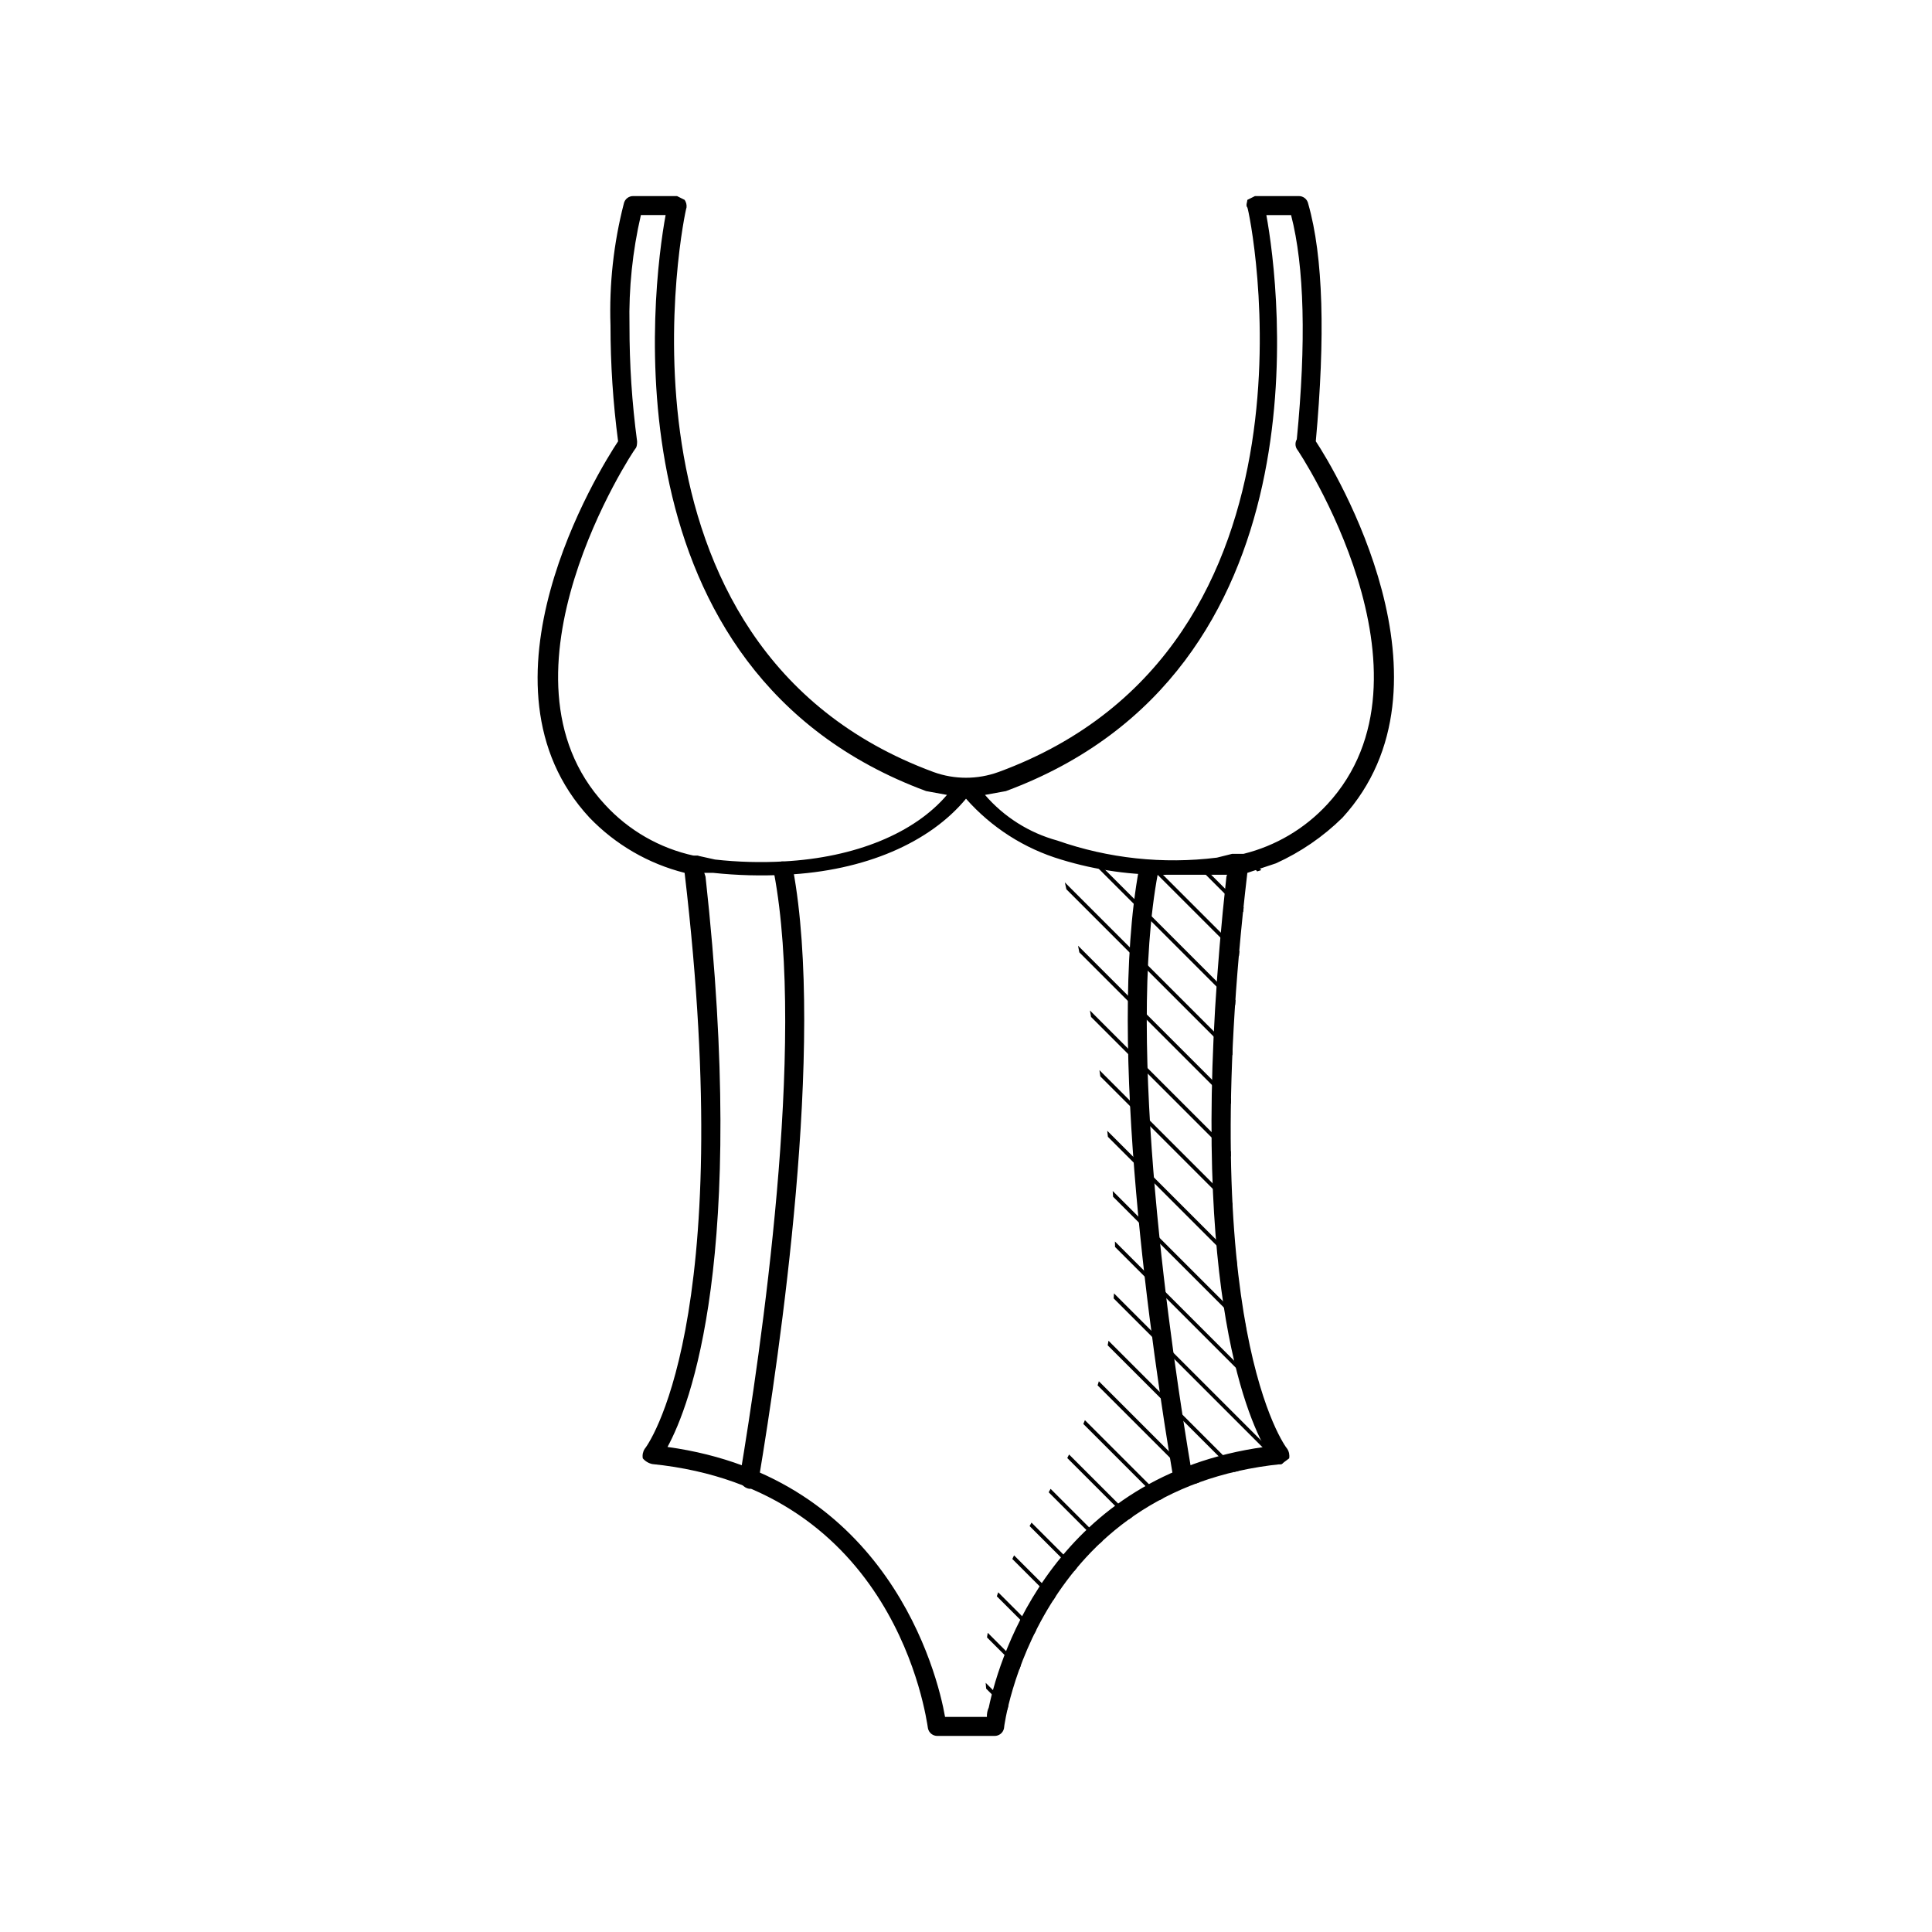 <?xml version="1.0" encoding="UTF-8"?>
<!-- The Best Svg Icon site in the world: iconSvg.co, Visit us! https://iconsvg.co -->
<svg width="800px" height="800px" version="1.1" viewBox="144 144 512 512" xmlns="http://www.w3.org/2000/svg">
 <defs>
  <clipPath id="dh">
   <path d="m405 380h15v225h-15z"/>
  </clipPath>
  <clipPath id="cj">
   <path d="m485.64 530.48-2.016 1.512c-64.988 6.551-73.555 69.023-73.555 70.031-0.242 1.191-1.301 2.039-2.519 2.016-0.742-2.465-1.25-4.996-1.512-7.559-7.055-39.801 25.695-55.922 32.242-100.26 5.039-34.258-6.551-94.211-13.098-122.93-0.578-1.969-0.918-3.996-1.008-6.047 13.57 4.758 28.055 6.309 42.32 4.535l4.031-1.008h3.023l8.566 2.519-7.559 2.519c-14.105 119.91 10.078 152.15 10.578 152.65 0.367 0.605 0.543 1.309 0.504 2.016z"/>
  </clipPath>
  <clipPath id="by">
   <path d="m405 380h16v225h-16z"/>
  </clipPath>
  <clipPath id="bn">
   <path d="m485.64 530.48-2.016 1.512c-64.988 6.551-73.555 69.023-73.555 70.031-0.242 1.191-1.301 2.039-2.519 2.016-0.742-2.465-1.25-4.996-1.512-7.559-7.055-39.801 25.695-55.922 32.242-100.26 5.039-34.258-6.551-94.211-13.098-122.93-0.578-1.969-0.918-3.996-1.008-6.047 13.57 4.758 28.055 6.309 42.32 4.535l4.031-1.008h3.023l8.566 2.519-7.559 2.519c-14.105 119.91 10.078 152.15 10.578 152.65 0.367 0.605 0.543 1.309 0.504 2.016z"/>
  </clipPath>
  <clipPath id="bc">
   <path d="m405 373h22v232h-22z"/>
  </clipPath>
  <clipPath id="ar">
   <path d="m485.64 530.48-2.016 1.512c-64.988 6.551-73.555 69.023-73.555 70.031-0.242 1.191-1.301 2.039-2.519 2.016-0.742-2.465-1.25-4.996-1.512-7.559-7.055-39.801 25.695-55.922 32.242-100.26 5.039-34.258-6.551-94.211-13.098-122.93-0.578-1.969-0.918-3.996-1.008-6.047 13.57 4.758 28.055 6.309 42.32 4.535l4.031-1.008h3.023l8.566 2.519-7.559 2.519c-14.105 119.91 10.078 152.15 10.578 152.65 0.367 0.605 0.543 1.309 0.504 2.016z"/>
  </clipPath>
  <clipPath id="ag">
   <path d="m405 367h29v238h-29z"/>
  </clipPath>
  <clipPath id="v">
   <path d="m485.64 530.48-2.016 1.512c-64.988 6.551-73.555 69.023-73.555 70.031-0.242 1.191-1.301 2.039-2.519 2.016-0.742-2.465-1.25-4.996-1.512-7.559-7.055-39.801 25.695-55.922 32.242-100.26 5.039-34.258-6.551-94.211-13.098-122.93-0.578-1.969-0.918-3.996-1.008-6.047 13.57 4.758 28.055 6.309 42.32 4.535l4.031-1.008h3.023l8.566 2.519-7.559 2.519c-14.105 119.91 10.078 152.15 10.578 152.65 0.367 0.605 0.543 1.309 0.504 2.016z"/>
  </clipPath>
  <clipPath id="k">
   <path d="m405 367h30v238h-30z"/>
  </clipPath>
  <clipPath id="dg">
   <path d="m485.64 530.48-2.016 1.512c-64.988 6.551-73.555 69.023-73.555 70.031-0.242 1.191-1.301 2.039-2.519 2.016-0.742-2.465-1.25-4.996-1.512-7.559-7.055-39.801 25.695-55.922 32.242-100.26 5.039-34.258-6.551-94.211-13.098-122.93-0.578-1.969-0.918-3.996-1.008-6.047 13.57 4.758 28.055 6.309 42.32 4.535l4.031-1.008h3.023l8.566 2.519-7.559 2.519c-14.105 119.91 10.078 152.15 10.578 152.65 0.367 0.605 0.543 1.309 0.504 2.016z"/>
  </clipPath>
  <clipPath id="cv">
   <path d="m405 367h36v238h-36z"/>
  </clipPath>
  <clipPath id="cr">
   <path d="m485.64 530.48-2.016 1.512c-64.988 6.551-73.555 69.023-73.555 70.031-0.242 1.191-1.301 2.039-2.519 2.016-0.742-2.465-1.25-4.996-1.512-7.559-7.055-39.801 25.695-55.922 32.242-100.26 5.039-34.258-6.551-94.211-13.098-122.93-0.578-1.969-0.918-3.996-1.008-6.047 13.57 4.758 28.055 6.309 42.32 4.535l4.031-1.008h3.023l8.566 2.519-7.559 2.519c-14.105 119.91 10.078 152.15 10.578 152.65 0.367 0.605 0.543 1.309 0.504 2.016z"/>
  </clipPath>
  <clipPath id="cq">
   <path d="m405 367h43v238h-43z"/>
  </clipPath>
  <clipPath id="cp">
   <path d="m485.64 530.48-2.016 1.512c-64.988 6.551-73.555 69.023-73.555 70.031-0.242 1.191-1.301 2.039-2.519 2.016-0.742-2.465-1.25-4.996-1.512-7.559-7.055-39.801 25.695-55.922 32.242-100.26 5.039-34.258-6.551-94.211-13.098-122.93-0.578-1.969-0.918-3.996-1.008-6.047 13.57 4.758 28.055 6.309 42.32 4.535l4.031-1.008h3.023l8.566 2.519-7.559 2.519c-14.105 119.91 10.078 152.15 10.578 152.65 0.367 0.605 0.543 1.309 0.504 2.016z"/>
  </clipPath>
  <clipPath id="co">
   <path d="m405 367h49v238h-49z"/>
  </clipPath>
  <clipPath id="cn">
   <path d="m485.64 530.48-2.016 1.512c-64.988 6.551-73.555 69.023-73.555 70.031-0.242 1.191-1.301 2.039-2.519 2.016-0.742-2.465-1.25-4.996-1.512-7.559-7.055-39.801 25.695-55.922 32.242-100.26 5.039-34.258-6.551-94.211-13.098-122.93-0.578-1.969-0.918-3.996-1.008-6.047 13.57 4.758 28.055 6.309 42.32 4.535l4.031-1.008h3.023l8.566 2.519-7.559 2.519c-14.105 119.91 10.078 152.15 10.578 152.65 0.367 0.605 0.543 1.309 0.504 2.016z"/>
  </clipPath>
  <clipPath id="cm">
   <path d="m405 367h50v238h-50z"/>
  </clipPath>
  <clipPath id="cl">
   <path d="m485.64 530.48-2.016 1.512c-64.988 6.551-73.555 69.023-73.555 70.031-0.242 1.191-1.301 2.039-2.519 2.016-0.742-2.465-1.25-4.996-1.512-7.559-7.055-39.801 25.695-55.922 32.242-100.26 5.039-34.258-6.551-94.211-13.098-122.93-0.578-1.969-0.918-3.996-1.008-6.047 13.57 4.758 28.055 6.309 42.32 4.535l4.031-1.008h3.023l8.566 2.519-7.559 2.519c-14.105 119.91 10.078 152.15 10.578 152.65 0.367 0.605 0.543 1.309 0.504 2.016z"/>
  </clipPath>
  <clipPath id="ck">
   <path d="m405 367h56v238h-56z"/>
  </clipPath>
  <clipPath id="ci">
   <path d="m485.64 530.48-2.016 1.512c-64.988 6.551-73.555 69.023-73.555 70.031-0.242 1.191-1.301 2.039-2.519 2.016-0.742-2.465-1.25-4.996-1.512-7.559-7.055-39.801 25.695-55.922 32.242-100.26 5.039-34.258-6.551-94.211-13.098-122.93-0.578-1.969-0.918-3.996-1.008-6.047 13.57 4.758 28.055 6.309 42.32 4.535l4.031-1.008h3.023l8.566 2.519-7.559 2.519c-14.105 119.91 10.078 152.15 10.578 152.65 0.367 0.605 0.543 1.309 0.504 2.016z"/>
  </clipPath>
  <clipPath id="ch">
   <path d="m405 367h64v238h-64z"/>
  </clipPath>
  <clipPath id="cg">
   <path d="m485.64 530.48-2.016 1.512c-64.988 6.551-73.555 69.023-73.555 70.031-0.242 1.191-1.301 2.039-2.519 2.016-0.742-2.465-1.25-4.996-1.512-7.559-7.055-39.801 25.695-55.922 32.242-100.26 5.039-34.258-6.551-94.211-13.098-122.93-0.578-1.969-0.918-3.996-1.008-6.047 13.57 4.758 28.055 6.309 42.32 4.535l4.031-1.008h3.023l8.566 2.519-7.559 2.519c-14.105 119.91 10.078 152.15 10.578 152.65 0.367 0.605 0.543 1.309 0.504 2.016z"/>
  </clipPath>
  <clipPath id="cf">
   <path d="m405 367h70v238h-70z"/>
  </clipPath>
  <clipPath id="ce">
   <path d="m485.64 530.48-2.016 1.512c-64.988 6.551-73.555 69.023-73.555 70.031-0.242 1.191-1.301 2.039-2.519 2.016-0.742-2.465-1.25-4.996-1.512-7.559-7.055-39.801 25.695-55.922 32.242-100.26 5.039-34.258-6.551-94.211-13.098-122.93-0.578-1.969-0.918-3.996-1.008-6.047 13.57 4.758 28.055 6.309 42.32 4.535l4.031-1.008h3.023l8.566 2.519-7.559 2.519c-14.105 119.91 10.078 152.15 10.578 152.65 0.367 0.605 0.543 1.309 0.504 2.016z"/>
  </clipPath>
  <clipPath id="cd">
   <path d="m405 367h77v238h-77z"/>
  </clipPath>
  <clipPath id="cc">
   <path d="m485.64 530.48-2.016 1.512c-64.988 6.551-73.555 69.023-73.555 70.031-0.242 1.191-1.301 2.039-2.519 2.016-0.742-2.465-1.25-4.996-1.512-7.559-7.055-39.801 25.695-55.922 32.242-100.26 5.039-34.258-6.551-94.211-13.098-122.93-0.578-1.969-0.918-3.996-1.008-6.047 13.57 4.758 28.055 6.309 42.32 4.535l4.031-1.008h3.023l8.566 2.519-7.559 2.519c-14.105 119.91 10.078 152.15 10.578 152.65 0.367 0.605 0.543 1.309 0.504 2.016z"/>
  </clipPath>
  <clipPath id="cb">
   <path d="m405 367h81v238h-81z"/>
  </clipPath>
  <clipPath id="ca">
   <path d="m485.64 530.48-2.016 1.512c-64.988 6.551-73.555 69.023-73.555 70.031-0.242 1.191-1.301 2.039-2.519 2.016-0.742-2.465-1.25-4.996-1.512-7.559-7.055-39.801 25.695-55.922 32.242-100.26 5.039-34.258-6.551-94.211-13.098-122.93-0.578-1.969-0.918-3.996-1.008-6.047 13.57 4.758 28.055 6.309 42.32 4.535l4.031-1.008h3.023l8.566 2.519-7.559 2.519c-14.105 119.91 10.078 152.15 10.578 152.65 0.367 0.605 0.543 1.309 0.504 2.016z"/>
  </clipPath>
  <clipPath id="bz">
   <path d="m405 367h81v231h-81z"/>
  </clipPath>
  <clipPath id="bx">
   <path d="m485.64 530.48-2.016 1.512c-64.988 6.551-73.555 69.023-73.555 70.031-0.242 1.191-1.301 2.039-2.519 2.016-0.742-2.465-1.25-4.996-1.512-7.559-7.055-39.801 25.695-55.922 32.242-100.26 5.039-34.258-6.551-94.211-13.098-122.93-0.578-1.969-0.918-3.996-1.008-6.047 13.57 4.758 28.055 6.309 42.32 4.535l4.031-1.008h3.023l8.566 2.519-7.559 2.519c-14.105 119.91 10.078 152.15 10.578 152.65 0.367 0.605 0.543 1.309 0.504 2.016z"/>
  </clipPath>
  <clipPath id="bw">
   <path d="m405 367h81v232h-81z"/>
  </clipPath>
  <clipPath id="bv">
   <path d="m485.64 530.48-2.016 1.512c-64.988 6.551-73.555 69.023-73.555 70.031-0.242 1.191-1.301 2.039-2.519 2.016-0.742-2.465-1.25-4.996-1.512-7.559-7.055-39.801 25.695-55.922 32.242-100.26 5.039-34.258-6.551-94.211-13.098-122.93-0.578-1.969-0.918-3.996-1.008-6.047 13.57 4.758 28.055 6.309 42.32 4.535l4.031-1.008h3.023l8.566 2.519-7.559 2.519c-14.105 119.91 10.078 152.15 10.578 152.65 0.367 0.605 0.543 1.309 0.504 2.016z"/>
  </clipPath>
  <clipPath id="bu">
   <path d="m405 367h81v225h-81z"/>
  </clipPath>
  <clipPath id="bt">
   <path d="m485.64 530.48-2.016 1.512c-64.988 6.551-73.555 69.023-73.555 70.031-0.242 1.191-1.301 2.039-2.519 2.016-0.742-2.465-1.25-4.996-1.512-7.559-7.055-39.801 25.695-55.922 32.242-100.26 5.039-34.258-6.551-94.211-13.098-122.93-0.578-1.969-0.918-3.996-1.008-6.047 13.57 4.758 28.055 6.309 42.32 4.535l4.031-1.008h3.023l8.566 2.519-7.559 2.519c-14.105 119.91 10.078 152.15 10.578 152.65 0.367 0.605 0.543 1.309 0.504 2.016z"/>
  </clipPath>
  <clipPath id="bs">
   <path d="m405 367h81v226h-81z"/>
  </clipPath>
  <clipPath id="br">
   <path d="m485.64 530.48-2.016 1.512c-64.988 6.551-73.555 69.023-73.555 70.031-0.242 1.191-1.301 2.039-2.519 2.016-0.742-2.465-1.25-4.996-1.512-7.559-7.055-39.801 25.695-55.922 32.242-100.26 5.039-34.258-6.551-94.211-13.098-122.93-0.578-1.969-0.918-3.996-1.008-6.047 13.57 4.758 28.055 6.309 42.32 4.535l4.031-1.008h3.023l8.566 2.519-7.559 2.519c-14.105 119.91 10.078 152.15 10.578 152.65 0.367 0.605 0.543 1.309 0.504 2.016z"/>
  </clipPath>
  <clipPath id="bq">
   <path d="m405 367h81v218h-81z"/>
  </clipPath>
  <clipPath id="bp">
   <path d="m485.64 530.48-2.016 1.512c-64.988 6.551-73.555 69.023-73.555 70.031-0.242 1.191-1.301 2.039-2.519 2.016-0.742-2.465-1.25-4.996-1.512-7.559-7.055-39.801 25.695-55.922 32.242-100.26 5.039-34.258-6.551-94.211-13.098-122.93-0.578-1.969-0.918-3.996-1.008-6.047 13.57 4.758 28.055 6.309 42.32 4.535l4.031-1.008h3.023l8.566 2.519-7.559 2.519c-14.105 119.91 10.078 152.15 10.578 152.65 0.367 0.605 0.543 1.309 0.504 2.016z"/>
  </clipPath>
  <clipPath id="bo">
   <path d="m405 367h81v211h-81z"/>
  </clipPath>
  <clipPath id="bm">
   <path d="m485.64 530.48-2.016 1.512c-64.988 6.551-73.555 69.023-73.555 70.031-0.242 1.191-1.301 2.039-2.519 2.016-0.742-2.465-1.25-4.996-1.512-7.559-7.055-39.801 25.695-55.922 32.242-100.26 5.039-34.258-6.551-94.211-13.098-122.93-0.578-1.969-0.918-3.996-1.008-6.047 13.57 4.758 28.055 6.309 42.32 4.535l4.031-1.008h3.023l8.566 2.519-7.559 2.519c-14.105 119.91 10.078 152.15 10.578 152.65 0.367 0.605 0.543 1.309 0.504 2.016z"/>
  </clipPath>
  <clipPath id="bl">
   <path d="m405 367h81v212h-81z"/>
  </clipPath>
  <clipPath id="bk">
   <path d="m485.64 530.48-2.016 1.512c-64.988 6.551-73.555 69.023-73.555 70.031-0.242 1.191-1.301 2.039-2.519 2.016-0.742-2.465-1.25-4.996-1.512-7.559-7.055-39.801 25.695-55.922 32.242-100.26 5.039-34.258-6.551-94.211-13.098-122.93-0.578-1.969-0.918-3.996-1.008-6.047 13.57 4.758 28.055 6.309 42.32 4.535l4.031-1.008h3.023l8.566 2.519-7.559 2.519c-14.105 119.91 10.078 152.15 10.578 152.65 0.367 0.605 0.543 1.309 0.504 2.016z"/>
  </clipPath>
  <clipPath id="bj">
   <path d="m405 367h81v204h-81z"/>
  </clipPath>
  <clipPath id="bi">
   <path d="m485.64 530.48-2.016 1.512c-64.988 6.551-73.555 69.023-73.555 70.031-0.242 1.191-1.301 2.039-2.519 2.016-0.742-2.465-1.25-4.996-1.512-7.559-7.055-39.801 25.695-55.922 32.242-100.26 5.039-34.258-6.551-94.211-13.098-122.93-0.578-1.969-0.918-3.996-1.008-6.047 13.57 4.758 28.055 6.309 42.32 4.535l4.031-1.008h3.023l8.566 2.519-7.559 2.519c-14.105 119.91 10.078 152.15 10.578 152.65 0.367 0.605 0.543 1.309 0.504 2.016z"/>
  </clipPath>
  <clipPath id="bh">
   <path d="m405 367h81v205h-81z"/>
  </clipPath>
  <clipPath id="bg">
   <path d="m485.64 530.48-2.016 1.512c-64.988 6.551-73.555 69.023-73.555 70.031-0.242 1.191-1.301 2.039-2.519 2.016-0.742-2.465-1.25-4.996-1.512-7.559-7.055-39.801 25.695-55.922 32.242-100.26 5.039-34.258-6.551-94.211-13.098-122.93-0.578-1.969-0.918-3.996-1.008-6.047 13.57 4.758 28.055 6.309 42.32 4.535l4.031-1.008h3.023l8.566 2.519-7.559 2.519c-14.105 119.91 10.078 152.15 10.578 152.65 0.367 0.605 0.543 1.309 0.504 2.016z"/>
  </clipPath>
  <clipPath id="bf">
   <path d="m405 367h81v197h-81z"/>
  </clipPath>
  <clipPath id="be">
   <path d="m485.64 530.48-2.016 1.512c-64.988 6.551-73.555 69.023-73.555 70.031-0.242 1.191-1.301 2.039-2.519 2.016-0.742-2.465-1.25-4.996-1.512-7.559-7.055-39.801 25.695-55.922 32.242-100.26 5.039-34.258-6.551-94.211-13.098-122.93-0.578-1.969-0.918-3.996-1.008-6.047 13.57 4.758 28.055 6.309 42.32 4.535l4.031-1.008h3.023l8.566 2.519-7.559 2.519c-14.105 119.91 10.078 152.15 10.578 152.65 0.367 0.605 0.543 1.309 0.504 2.016z"/>
  </clipPath>
  <clipPath id="bd">
   <path d="m405 367h81v198h-81z"/>
  </clipPath>
  <clipPath id="bb">
   <path d="m485.64 530.48-2.016 1.512c-64.988 6.551-73.555 69.023-73.555 70.031-0.242 1.191-1.301 2.039-2.519 2.016-0.742-2.465-1.25-4.996-1.512-7.559-7.055-39.801 25.695-55.922 32.242-100.26 5.039-34.258-6.551-94.211-13.098-122.93-0.578-1.969-0.918-3.996-1.008-6.047 13.57 4.758 28.055 6.309 42.32 4.535l4.031-1.008h3.023l8.566 2.519-7.559 2.519c-14.105 119.91 10.078 152.15 10.578 152.65 0.367 0.605 0.543 1.309 0.504 2.016z"/>
  </clipPath>
  <clipPath id="ba">
   <path d="m405 367h81v191h-81z"/>
  </clipPath>
  <clipPath id="az">
   <path d="m485.64 530.48-2.016 1.512c-64.988 6.551-73.555 69.023-73.555 70.031-0.242 1.191-1.301 2.039-2.519 2.016-0.742-2.465-1.25-4.996-1.512-7.559-7.055-39.801 25.695-55.922 32.242-100.26 5.039-34.258-6.551-94.211-13.098-122.93-0.578-1.969-0.918-3.996-1.008-6.047 13.57 4.758 28.055 6.309 42.32 4.535l4.031-1.008h3.023l8.566 2.519-7.559 2.519c-14.105 119.91 10.078 152.15 10.578 152.65 0.367 0.605 0.543 1.309 0.504 2.016z"/>
  </clipPath>
  <clipPath id="ay">
   <path d="m405 367h81v184h-81z"/>
  </clipPath>
  <clipPath id="ax">
   <path d="m485.64 530.48-2.016 1.512c-64.988 6.551-73.555 69.023-73.555 70.031-0.242 1.191-1.301 2.039-2.519 2.016-0.742-2.465-1.25-4.996-1.512-7.559-7.055-39.801 25.695-55.922 32.242-100.26 5.039-34.258-6.551-94.211-13.098-122.93-0.578-1.969-0.918-3.996-1.008-6.047 13.57 4.758 28.055 6.309 42.32 4.535l4.031-1.008h3.023l8.566 2.519-7.559 2.519c-14.105 119.91 10.078 152.15 10.578 152.65 0.367 0.605 0.543 1.309 0.504 2.016z"/>
  </clipPath>
  <clipPath id="aw">
   <path d="m405 367h81v177h-81z"/>
  </clipPath>
  <clipPath id="av">
   <path d="m485.64 530.48-2.016 1.512c-64.988 6.551-73.555 69.023-73.555 70.031-0.242 1.191-1.301 2.039-2.519 2.016-0.742-2.465-1.25-4.996-1.512-7.559-7.055-39.801 25.695-55.922 32.242-100.26 5.039-34.258-6.551-94.211-13.098-122.93-0.578-1.969-0.918-3.996-1.008-6.047 13.57 4.758 28.055 6.309 42.32 4.535l4.031-1.008h3.023l8.566 2.519-7.559 2.519c-14.105 119.91 10.078 152.15 10.578 152.65 0.367 0.605 0.543 1.309 0.504 2.016z"/>
  </clipPath>
  <clipPath id="au">
   <path d="m405 367h81v170h-81z"/>
  </clipPath>
  <clipPath id="at">
   <path d="m485.64 530.48-2.016 1.512c-64.988 6.551-73.555 69.023-73.555 70.031-0.242 1.191-1.301 2.039-2.519 2.016-0.742-2.465-1.25-4.996-1.512-7.559-7.055-39.801 25.695-55.922 32.242-100.26 5.039-34.258-6.551-94.211-13.098-122.93-0.578-1.969-0.918-3.996-1.008-6.047 13.57 4.758 28.055 6.309 42.32 4.535l4.031-1.008h3.023l8.566 2.519-7.559 2.519c-14.105 119.91 10.078 152.15 10.578 152.65 0.367 0.605 0.543 1.309 0.504 2.016z"/>
  </clipPath>
  <clipPath id="as">
   <path d="m405 367h81v171h-81z"/>
  </clipPath>
  <clipPath id="aq">
   <path d="m485.64 530.48-2.016 1.512c-64.988 6.551-73.555 69.023-73.555 70.031-0.242 1.191-1.301 2.039-2.519 2.016-0.742-2.465-1.25-4.996-1.512-7.559-7.055-39.801 25.695-55.922 32.242-100.26 5.039-34.258-6.551-94.211-13.098-122.93-0.578-1.969-0.918-3.996-1.008-6.047 13.57 4.758 28.055 6.309 42.32 4.535l4.031-1.008h3.023l8.566 2.519-7.559 2.519c-14.105 119.91 10.078 152.15 10.578 152.65 0.367 0.605 0.543 1.309 0.504 2.016z"/>
  </clipPath>
  <clipPath id="ap">
   <path d="m405 367h81v163h-81z"/>
  </clipPath>
  <clipPath id="ao">
   <path d="m485.64 530.48-2.016 1.512c-64.988 6.551-73.555 69.023-73.555 70.031-0.242 1.191-1.301 2.039-2.519 2.016-0.742-2.465-1.25-4.996-1.512-7.559-7.055-39.801 25.695-55.922 32.242-100.26 5.039-34.258-6.551-94.211-13.098-122.93-0.578-1.969-0.918-3.996-1.008-6.047 13.57 4.758 28.055 6.309 42.32 4.535l4.031-1.008h3.023l8.566 2.519-7.559 2.519c-14.105 119.91 10.078 152.15 10.578 152.65 0.367 0.605 0.543 1.309 0.504 2.016z"/>
  </clipPath>
  <clipPath id="an">
   <path d="m405 367h81v156h-81z"/>
  </clipPath>
  <clipPath id="am">
   <path d="m485.64 530.48-2.016 1.512c-64.988 6.551-73.555 69.023-73.555 70.031-0.242 1.191-1.301 2.039-2.519 2.016-0.742-2.465-1.25-4.996-1.512-7.559-7.055-39.801 25.695-55.922 32.242-100.26 5.039-34.258-6.551-94.211-13.098-122.93-0.578-1.969-0.918-3.996-1.008-6.047 13.57 4.758 28.055 6.309 42.32 4.535l4.031-1.008h3.023l8.566 2.519-7.559 2.519c-14.105 119.91 10.078 152.15 10.578 152.65 0.367 0.605 0.543 1.309 0.504 2.016z"/>
  </clipPath>
  <clipPath id="al">
   <path d="m405 367h81v157h-81z"/>
  </clipPath>
  <clipPath id="ak">
   <path d="m485.64 530.48-2.016 1.512c-64.988 6.551-73.555 69.023-73.555 70.031-0.242 1.191-1.301 2.039-2.519 2.016-0.742-2.465-1.25-4.996-1.512-7.559-7.055-39.801 25.695-55.922 32.242-100.26 5.039-34.258-6.551-94.211-13.098-122.93-0.578-1.969-0.918-3.996-1.008-6.047 13.57 4.758 28.055 6.309 42.32 4.535l4.031-1.008h3.023l8.566 2.519-7.559 2.519c-14.105 119.91 10.078 152.15 10.578 152.65 0.367 0.605 0.543 1.309 0.504 2.016z"/>
  </clipPath>
  <clipPath id="aj">
   <path d="m405 367h81v149h-81z"/>
  </clipPath>
  <clipPath id="ai">
   <path d="m485.64 530.48-2.016 1.512c-64.988 6.551-73.555 69.023-73.555 70.031-0.242 1.191-1.301 2.039-2.519 2.016-0.742-2.465-1.25-4.996-1.512-7.559-7.055-39.801 25.695-55.922 32.242-100.26 5.039-34.258-6.551-94.211-13.098-122.93-0.578-1.969-0.918-3.996-1.008-6.047 13.57 4.758 28.055 6.309 42.32 4.535l4.031-1.008h3.023l8.566 2.519-7.559 2.519c-14.105 119.91 10.078 152.15 10.578 152.65 0.367 0.605 0.543 1.309 0.504 2.016z"/>
  </clipPath>
  <clipPath id="ah">
   <path d="m405 367h81v150h-81z"/>
  </clipPath>
  <clipPath id="af">
   <path d="m485.64 530.48-2.016 1.512c-64.988 6.551-73.555 69.023-73.555 70.031-0.242 1.191-1.301 2.039-2.519 2.016-0.742-2.465-1.25-4.996-1.512-7.559-7.055-39.801 25.695-55.922 32.242-100.26 5.039-34.258-6.551-94.211-13.098-122.93-0.578-1.969-0.918-3.996-1.008-6.047 13.57 4.758 28.055 6.309 42.32 4.535l4.031-1.008h3.023l8.566 2.519-7.559 2.519c-14.105 119.91 10.078 152.15 10.578 152.65 0.367 0.605 0.543 1.309 0.504 2.016z"/>
  </clipPath>
  <clipPath id="ae">
   <path d="m405 367h81v142h-81z"/>
  </clipPath>
  <clipPath id="ad">
   <path d="m485.64 530.48-2.016 1.512c-64.988 6.551-73.555 69.023-73.555 70.031-0.242 1.191-1.301 2.039-2.519 2.016-0.742-2.465-1.25-4.996-1.512-7.559-7.055-39.801 25.695-55.922 32.242-100.26 5.039-34.258-6.551-94.211-13.098-122.93-0.578-1.969-0.918-3.996-1.008-6.047 13.57 4.758 28.055 6.309 42.32 4.535l4.031-1.008h3.023l8.566 2.519-7.559 2.519c-14.105 119.91 10.078 152.15 10.578 152.65 0.367 0.605 0.543 1.309 0.504 2.016z"/>
  </clipPath>
  <clipPath id="ac">
   <path d="m405 367h81v143h-81z"/>
  </clipPath>
  <clipPath id="ab">
   <path d="m485.64 530.48-2.016 1.512c-64.988 6.551-73.555 69.023-73.555 70.031-0.242 1.191-1.301 2.039-2.519 2.016-0.742-2.465-1.25-4.996-1.512-7.559-7.055-39.801 25.695-55.922 32.242-100.26 5.039-34.258-6.551-94.211-13.098-122.93-0.578-1.969-0.918-3.996-1.008-6.047 13.57 4.758 28.055 6.309 42.32 4.535l4.031-1.008h3.023l8.566 2.519-7.559 2.519c-14.105 119.91 10.078 152.15 10.578 152.65 0.367 0.605 0.543 1.309 0.504 2.016z"/>
  </clipPath>
  <clipPath id="aa">
   <path d="m405 367h81v136h-81z"/>
  </clipPath>
  <clipPath id="z">
   <path d="m485.64 530.48-2.016 1.512c-64.988 6.551-73.555 69.023-73.555 70.031-0.242 1.191-1.301 2.039-2.519 2.016-0.742-2.465-1.25-4.996-1.512-7.559-7.055-39.801 25.695-55.922 32.242-100.26 5.039-34.258-6.551-94.211-13.098-122.93-0.578-1.969-0.918-3.996-1.008-6.047 13.57 4.758 28.055 6.309 42.32 4.535l4.031-1.008h3.023l8.566 2.519-7.559 2.519c-14.105 119.91 10.078 152.15 10.578 152.65 0.367 0.605 0.543 1.309 0.504 2.016z"/>
  </clipPath>
  <clipPath id="y">
   <path d="m405 367h81v129h-81z"/>
  </clipPath>
  <clipPath id="x">
   <path d="m485.64 530.48-2.016 1.512c-64.988 6.551-73.555 69.023-73.555 70.031-0.242 1.191-1.301 2.039-2.519 2.016-0.742-2.465-1.25-4.996-1.512-7.559-7.055-39.801 25.695-55.922 32.242-100.26 5.039-34.258-6.551-94.211-13.098-122.93-0.578-1.969-0.918-3.996-1.008-6.047 13.57 4.758 28.055 6.309 42.32 4.535l4.031-1.008h3.023l8.566 2.519-7.559 2.519c-14.105 119.91 10.078 152.15 10.578 152.65 0.367 0.605 0.543 1.309 0.504 2.016z"/>
  </clipPath>
  <clipPath id="w">
   <path d="m405 367h81v122h-81z"/>
  </clipPath>
  <clipPath id="u">
   <path d="m485.64 530.48-2.016 1.512c-64.988 6.551-73.555 69.023-73.555 70.031-0.242 1.191-1.301 2.039-2.519 2.016-0.742-2.465-1.25-4.996-1.512-7.559-7.055-39.801 25.695-55.922 32.242-100.26 5.039-34.258-6.551-94.211-13.098-122.93-0.578-1.969-0.918-3.996-1.008-6.047 13.57 4.758 28.055 6.309 42.32 4.535l4.031-1.008h3.023l8.566 2.519-7.559 2.519c-14.105 119.91 10.078 152.15 10.578 152.65 0.367 0.605 0.543 1.309 0.504 2.016z"/>
  </clipPath>
  <clipPath id="t">
   <path d="m405 367h81v115h-81z"/>
  </clipPath>
  <clipPath id="s">
   <path d="m485.64 530.48-2.016 1.512c-64.988 6.551-73.555 69.023-73.555 70.031-0.242 1.191-1.301 2.039-2.519 2.016-0.742-2.465-1.25-4.996-1.512-7.559-7.055-39.801 25.695-55.922 32.242-100.26 5.039-34.258-6.551-94.211-13.098-122.93-0.578-1.969-0.918-3.996-1.008-6.047 13.57 4.758 28.055 6.309 42.32 4.535l4.031-1.008h3.023l8.566 2.519-7.559 2.519c-14.105 119.91 10.078 152.15 10.578 152.65 0.367 0.605 0.543 1.309 0.504 2.016z"/>
  </clipPath>
  <clipPath id="r">
   <path d="m405 367h81v116h-81z"/>
  </clipPath>
  <clipPath id="q">
   <path d="m485.64 530.48-2.016 1.512c-64.988 6.551-73.555 69.023-73.555 70.031-0.242 1.191-1.301 2.039-2.519 2.016-0.742-2.465-1.25-4.996-1.512-7.559-7.055-39.801 25.695-55.922 32.242-100.26 5.039-34.258-6.551-94.211-13.098-122.93-0.578-1.969-0.918-3.996-1.008-6.047 13.57 4.758 28.055 6.309 42.32 4.535l4.031-1.008h3.023l8.566 2.519-7.559 2.519c-14.105 119.91 10.078 152.15 10.578 152.65 0.367 0.605 0.543 1.309 0.504 2.016z"/>
  </clipPath>
  <clipPath id="p">
   <path d="m405 367h81v108h-81z"/>
  </clipPath>
  <clipPath id="o">
   <path d="m485.64 530.48-2.016 1.512c-64.988 6.551-73.555 69.023-73.555 70.031-0.242 1.191-1.301 2.039-2.519 2.016-0.742-2.465-1.25-4.996-1.512-7.559-7.055-39.801 25.695-55.922 32.242-100.26 5.039-34.258-6.551-94.211-13.098-122.93-0.578-1.969-0.918-3.996-1.008-6.047 13.57 4.758 28.055 6.309 42.32 4.535l4.031-1.008h3.023l8.566 2.519-7.559 2.519c-14.105 119.91 10.078 152.15 10.578 152.65 0.367 0.605 0.543 1.309 0.504 2.016z"/>
  </clipPath>
  <clipPath id="n">
   <path d="m405 367h81v109h-81z"/>
  </clipPath>
  <clipPath id="m">
   <path d="m485.64 530.48-2.016 1.512c-64.988 6.551-73.555 69.023-73.555 70.031-0.242 1.191-1.301 2.039-2.519 2.016-0.742-2.465-1.25-4.996-1.512-7.559-7.055-39.801 25.695-55.922 32.242-100.26 5.039-34.258-6.551-94.211-13.098-122.93-0.578-1.969-0.918-3.996-1.008-6.047 13.57 4.758 28.055 6.309 42.32 4.535l4.031-1.008h3.023l8.566 2.519-7.559 2.519c-14.105 119.91 10.078 152.15 10.578 152.65 0.367 0.605 0.543 1.309 0.504 2.016z"/>
  </clipPath>
  <clipPath id="l">
   <path d="m405 367h81v102h-81z"/>
  </clipPath>
  <clipPath id="j">
   <path d="m485.64 530.48-2.016 1.512c-64.988 6.551-73.555 69.023-73.555 70.031-0.242 1.191-1.301 2.039-2.519 2.016-0.742-2.465-1.25-4.996-1.512-7.559-7.055-39.801 25.695-55.922 32.242-100.26 5.039-34.258-6.551-94.211-13.098-122.93-0.578-1.969-0.918-3.996-1.008-6.047 13.57 4.758 28.055 6.309 42.32 4.535l4.031-1.008h3.023l8.566 2.519-7.559 2.519c-14.105 119.91 10.078 152.15 10.578 152.65 0.367 0.605 0.543 1.309 0.504 2.016z"/>
  </clipPath>
  <clipPath id="i">
   <path d="m405 367h81v94h-81z"/>
  </clipPath>
  <clipPath id="h">
   <path d="m485.64 530.48-2.016 1.512c-64.988 6.551-73.555 69.023-73.555 70.031-0.242 1.191-1.301 2.039-2.519 2.016-0.742-2.465-1.25-4.996-1.512-7.559-7.055-39.801 25.695-55.922 32.242-100.26 5.039-34.258-6.551-94.211-13.098-122.93-0.578-1.969-0.918-3.996-1.008-6.047 13.57 4.758 28.055 6.309 42.32 4.535l4.031-1.008h3.023l8.566 2.519-7.559 2.519c-14.105 119.91 10.078 152.15 10.578 152.65 0.367 0.605 0.543 1.309 0.504 2.016z"/>
  </clipPath>
  <clipPath id="g">
   <path d="m405 367h81v95h-81z"/>
  </clipPath>
  <clipPath id="f">
   <path d="m485.64 530.48-2.016 1.512c-64.988 6.551-73.555 69.023-73.555 70.031-0.242 1.191-1.301 2.039-2.519 2.016-0.742-2.465-1.25-4.996-1.512-7.559-7.055-39.801 25.695-55.922 32.242-100.26 5.039-34.258-6.551-94.211-13.098-122.93-0.578-1.969-0.918-3.996-1.008-6.047 13.57 4.758 28.055 6.309 42.32 4.535l4.031-1.008h3.023l8.566 2.519-7.559 2.519c-14.105 119.91 10.078 152.15 10.578 152.65 0.367 0.605 0.543 1.309 0.504 2.016z"/>
  </clipPath>
  <clipPath id="e">
   <path d="m405 367h81v87h-81z"/>
  </clipPath>
  <clipPath id="d">
   <path d="m485.64 530.48-2.016 1.512c-64.988 6.551-73.555 69.023-73.555 70.031-0.242 1.191-1.301 2.039-2.519 2.016-0.742-2.465-1.25-4.996-1.512-7.559-7.055-39.801 25.695-55.922 32.242-100.26 5.039-34.258-6.551-94.211-13.098-122.93-0.578-1.969-0.918-3.996-1.008-6.047 13.57 4.758 28.055 6.309 42.32 4.535l4.031-1.008h3.023l8.566 2.519-7.559 2.519c-14.105 119.91 10.078 152.15 10.578 152.65 0.367 0.605 0.543 1.309 0.504 2.016z"/>
  </clipPath>
  <clipPath id="c">
   <path d="m405 367h81v88h-81z"/>
  </clipPath>
  <clipPath id="b">
   <path d="m485.64 530.48-2.016 1.512c-64.988 6.551-73.555 69.023-73.555 70.031-0.242 1.191-1.301 2.039-2.519 2.016-0.742-2.465-1.25-4.996-1.512-7.559-7.055-39.801 25.695-55.922 32.242-100.26 5.039-34.258-6.551-94.211-13.098-122.93-0.578-1.969-0.918-3.996-1.008-6.047 13.57 4.758 28.055 6.309 42.32 4.535l4.031-1.008h3.023l8.566 2.519-7.559 2.519c-14.105 119.91 10.078 152.15 10.578 152.65 0.367 0.605 0.543 1.309 0.504 2.016z"/>
  </clipPath>
  <clipPath id="a">
   <path d="m405 367h81v81h-81z"/>
  </clipPath>
  <clipPath id="df">
   <path d="m485.64 530.48-2.016 1.512c-64.988 6.551-73.555 69.023-73.555 70.031-0.242 1.191-1.301 2.039-2.519 2.016-0.742-2.465-1.25-4.996-1.512-7.559-7.055-39.801 25.695-55.922 32.242-100.26 5.039-34.258-6.551-94.211-13.098-122.93-0.578-1.969-0.918-3.996-1.008-6.047 13.57 4.758 28.055 6.309 42.32 4.535l4.031-1.008h3.023l8.566 2.519-7.559 2.519c-14.105 119.91 10.078 152.15 10.578 152.65 0.367 0.605 0.543 1.309 0.504 2.016z"/>
  </clipPath>
  <clipPath id="de">
   <path d="m405 367h81v74h-81z"/>
  </clipPath>
  <clipPath id="dd">
   <path d="m485.64 530.48-2.016 1.512c-64.988 6.551-73.555 69.023-73.555 70.031-0.242 1.191-1.301 2.039-2.519 2.016-0.742-2.465-1.25-4.996-1.512-7.559-7.055-39.801 25.695-55.922 32.242-100.26 5.039-34.258-6.551-94.211-13.098-122.93-0.578-1.969-0.918-3.996-1.008-6.047 13.57 4.758 28.055 6.309 42.32 4.535l4.031-1.008h3.023l8.566 2.519-7.559 2.519c-14.105 119.91 10.078 152.15 10.578 152.65 0.367 0.605 0.543 1.309 0.504 2.016z"/>
  </clipPath>
  <clipPath id="dc">
   <path d="m405 367h81v67h-81z"/>
  </clipPath>
  <clipPath id="db">
   <path d="m485.64 530.48-2.016 1.512c-64.988 6.551-73.555 69.023-73.555 70.031-0.242 1.191-1.301 2.039-2.519 2.016-0.742-2.465-1.25-4.996-1.512-7.559-7.055-39.801 25.695-55.922 32.242-100.26 5.039-34.258-6.551-94.211-13.098-122.93-0.578-1.969-0.918-3.996-1.008-6.047 13.57 4.758 28.055 6.309 42.32 4.535l4.031-1.008h3.023l8.566 2.519-7.559 2.519c-14.105 119.91 10.078 152.15 10.578 152.65 0.367 0.605 0.543 1.309 0.504 2.016z"/>
  </clipPath>
  <clipPath id="da">
   <path d="m405 367h81v60h-81z"/>
  </clipPath>
  <clipPath id="cz">
   <path d="m485.64 530.48-2.016 1.512c-64.988 6.551-73.555 69.023-73.555 70.031-0.242 1.191-1.301 2.039-2.519 2.016-0.742-2.465-1.25-4.996-1.512-7.559-7.055-39.801 25.695-55.922 32.242-100.26 5.039-34.258-6.551-94.211-13.098-122.93-0.578-1.969-0.918-3.996-1.008-6.047 13.57 4.758 28.055 6.309 42.32 4.535l4.031-1.008h3.023l8.566 2.519-7.559 2.519c-14.105 119.91 10.078 152.15 10.578 152.65 0.367 0.605 0.543 1.309 0.504 2.016z"/>
  </clipPath>
  <clipPath id="cy">
   <path d="m405 367h81v61h-81z"/>
  </clipPath>
  <clipPath id="cx">
   <path d="m485.64 530.48-2.016 1.512c-64.988 6.551-73.555 69.023-73.555 70.031-0.242 1.191-1.301 2.039-2.519 2.016-0.742-2.465-1.25-4.996-1.512-7.559-7.055-39.801 25.695-55.922 32.242-100.26 5.039-34.258-6.551-94.211-13.098-122.93-0.578-1.969-0.918-3.996-1.008-6.047 13.57 4.758 28.055 6.309 42.32 4.535l4.031-1.008h3.023l8.566 2.519-7.559 2.519c-14.105 119.91 10.078 152.15 10.578 152.65 0.367 0.605 0.543 1.309 0.504 2.016z"/>
  </clipPath>
  <clipPath id="cw">
   <path d="m405 367h81v53h-81z"/>
  </clipPath>
  <clipPath id="cu">
   <path d="m485.64 530.48-2.016 1.512c-64.988 6.551-73.555 69.023-73.555 70.031-0.242 1.191-1.301 2.039-2.519 2.016-0.742-2.465-1.25-4.996-1.512-7.559-7.055-39.801 25.695-55.922 32.242-100.26 5.039-34.258-6.551-94.211-13.098-122.93-0.578-1.969-0.918-3.996-1.008-6.047 13.57 4.758 28.055 6.309 42.32 4.535l4.031-1.008h3.023l8.566 2.519-7.559 2.519c-14.105 119.91 10.078 152.15 10.578 152.65 0.367 0.605 0.543 1.309 0.504 2.016z"/>
  </clipPath>
  <clipPath id="ct">
   <path d="m405 367h81v54h-81z"/>
  </clipPath>
  <clipPath id="cs">
   <path d="m485.64 530.48-2.016 1.512c-64.988 6.551-73.555 69.023-73.555 70.031-0.242 1.191-1.301 2.039-2.519 2.016-0.742-2.465-1.25-4.996-1.512-7.559-7.055-39.801 25.695-55.922 32.242-100.26 5.039-34.258-6.551-94.211-13.098-122.93-0.578-1.969-0.918-3.996-1.008-6.047 13.57 4.758 28.055 6.309 42.32 4.535l4.031-1.008h3.023l8.566 2.519-7.559 2.519c-14.105 119.91 10.078 152.15 10.578 152.65 0.367 0.605 0.543 1.309 0.504 2.016z"/>
  </clipPath>
 </defs>
 <path d="m485.64 530.48-2.016 1.512c-64.988 6.551-73.555 69.023-73.555 70.031-0.242 1.191-1.301 2.039-2.519 2.016h-15.113c-1.215 0.023-2.277-0.824-2.519-2.016-0.504-3.023-8.566-63.48-73.051-70.031-0.984-0.211-1.871-0.742-2.519-1.512-0.156-0.871 0.023-1.773 0.504-2.519 0.504-0.504 24.688-32.746 10.578-152.65v-1.512c0-1.512 1.008-3.023 2.016-3.023h1.512c0.504 0.504 1.512 1.512 1.512 2.016-0.117 1.199 0.059 2.406 0.504 3.527 11.082 100.76-4.031 140.06-10.078 151.14 58.441 8.062 71.539 59.953 73.555 71.539h11.086c-0.031-0.867 0.141-1.73 0.504-2.519 3.023-14.609 18.137-61.465 73.051-69.023-6.047-11.082-21.16-50.383-10.078-151.14l0.004 0.004c0.449-1.121 0.621-2.328 0.504-3.527 0.137-0.754 0.488-1.453 1.008-2.016h1.512c0.668 0 1.309 0.266 1.781 0.738 0.473 0.473 0.738 1.113 0.738 1.781v2.016c-14.105 119.91 10.078 152.15 10.578 152.65 0.48 0.746 0.66 1.648 0.504 2.519z"/>
 <path d="m492.7 260.95c2.519-27.711 2.016-48.871-2.016-62.977v0.004c-0.242-1.195-1.301-2.043-2.519-2.016h-11.586l-2.016 1.008c0 0.504-0.504 1.512 0 2.016 0.504 0.504 24.688 116.38-66 149.63v-0.004c-5.535 2-11.594 2-17.129 0-90.184-33.25-66-148.62-65.496-149.63 0.078-0.707-0.102-1.422-0.504-2.012l-2.016-1.008h-11.586c-1.215-0.027-2.277 0.82-2.519 2.016-2.703 10.523-3.891 21.383-3.527 32.242 0 10.277 0.672 20.543 2.016 30.73-5.039 7.559-40.305 64.488-7.559 99.754l0.004 0.004c6.863 7.129 15.59 12.191 25.188 14.609h7.559c6.359 0.676 12.758 0.848 19.145 0.504 21.16-1.008 38.289-8.566 47.863-20.152 6.723 7.621 15.449 13.207 25.188 16.121 9.301 2.852 18.992 4.211 28.719 4.031h18.641c0.504 0 0.504 0 0.504-0.504h1.512l7.559-2.519c6.543-2.961 12.512-7.055 17.633-12.09 32.242-35.27-2.016-92.199-7.055-99.758zm-141.07 111.34c-6.051 0.336-12.117 0.168-18.137-0.504l-4.535-1.008h-1.008c-9.113-1.961-17.391-6.715-23.68-13.602-31.738-34.258 7.559-93.707 8.062-94.211 0.504-0.504 0.504-1.512 0.504-2.016v-0.004c-1.359-10.188-2.035-20.453-2.016-30.73-0.211-9.828 0.805-19.645 3.023-29.223h6.551c-3.527 19.145-16.625 120.91 69.023 152.65l5.539 1.012c-8.566 10.074-24.184 16.625-43.328 17.633zm144.09-15.113c-5.949 6.438-13.656 10.992-22.168 13.098h-3.023l-4.031 1.008c-14.266 1.773-28.75 0.223-42.32-4.535-7.441-2.035-14.105-6.246-19.145-12.09l5.543-1.008c85.648-31.738 72.547-133.51 69.023-152.65h6.551c3.527 13.602 4.031 33.754 1.512 59.449l-0.004-0.004c-0.449 0.781-0.449 1.742 0 2.519 0.504 0.504 39.801 59.953 8.062 94.215z"/>
 <path d="m342.56 538.55c-1.469-0.25-2.539-1.531-2.516-3.023 5.543-33.25 17.633-114.87 9.07-160.21h-0.004c0.062-1.305 0.836-2.465 2.016-3.023 1.512 0 3.023 0.504 3.023 2.016 8.566 46.352-3.527 128.47-9.07 161.72 0 0.668-0.266 1.309-0.738 1.781-0.469 0.473-1.113 0.738-1.781 0.738z"/>
 <path d="m457.43 538.04c-1.391 0-2.519-1.129-2.519-2.519-5.543-32.746-17.633-114.87-9.07-161.22 0-1.512 1.512-2.016 3.023-2.016 1.18 0.559 1.953 1.719 2.016 3.023-8.566 45.344 3.527 126.96 9.07 159.71 0.02 1.492-1.051 2.773-2.519 3.023z"/>
 <g clip-path="url(#dh)">
  <g clip-path="url(#cj)">
   <path d="m98.719 380.35 320.93 320.93"/>
  </g>
 </g>
 <g clip-path="url(#by)">
  <g clip-path="url(#bn)">
   <path d="m98.465 380.74 0.711-0.711 320.91 320.91-0.711 0.711z"/>
  </g>
 </g>
 <g clip-path="url(#bc)">
  <g clip-path="url(#ar)">
   <path d="m105.77 373.3 320.93 320.93"/>
   <path d="m105.02 373.79 0.711-0.711 320.91 320.91-0.711 0.711z"/>
  </g>
 </g>
 <g clip-path="url(#ag)">
  <g clip-path="url(#v)">
   <path d="m112.32 366.75 320.93 320.93"/>
  </g>
 </g>
 <g clip-path="url(#k)">
  <g clip-path="url(#dg)">
   <path d="m112.43 367.2 0.711-0.711 320.91 320.91-0.711 0.711z"/>
  </g>
 </g>
 <g clip-path="url(#cv)">
  <g clip-path="url(#cr)">
   <path d="m119.38 359.7 320.93 320.93"/>
   <path d="m118.62 360.1 0.711-0.711 320.91 320.91-0.711 0.711z"/>
  </g>
 </g>
 <g clip-path="url(#cq)">
  <g clip-path="url(#cp)">
   <path d="m126.43 352.64 320.93 320.93"/>
   <path d="m125.67 353.14 0.711-0.711 320.91 320.91-0.711 0.711z"/>
  </g>
 </g>
 <g clip-path="url(#co)">
  <g clip-path="url(#cn)">
   <path d="m132.98 346.09 320.93 320.93"/>
  </g>
 </g>
 <g clip-path="url(#cm)">
  <g clip-path="url(#cl)">
   <path d="m133.08 346.55 0.711-0.711 320.91 320.91-0.711 0.711z"/>
  </g>
 </g>
 <g clip-path="url(#ck)">
  <g clip-path="url(#ci)">
   <path d="m140.03 339.04 320.93 320.93"/>
   <path d="m139.27 339.45 0.711-0.711 320.91 320.91-0.711 0.711z"/>
  </g>
 </g>
 <g clip-path="url(#ch)">
  <g clip-path="url(#cg)">
   <path d="m147.09 331.98 320.93 320.93"/>
   <path d="m146.68 332.85 0.711-0.711 320.91 320.91-0.711 0.711z"/>
  </g>
 </g>
 <g clip-path="url(#cf)">
  <g clip-path="url(#ce)">
   <path d="m153.64 325.43 320.93 320.93"/>
   <path d="m153.38 325.75 0.711-0.711 320.91 320.91-0.711 0.711z"/>
  </g>
 </g>
 <g clip-path="url(#cd)">
  <g clip-path="url(#cc)">
   <path d="m160.69 318.38 320.93 320.93"/>
   <path d="m159.93 318.8 0.711-0.711 320.91 320.91-0.711 0.711z"/>
  </g>
 </g>
 <g clip-path="url(#cb)">
  <g clip-path="url(#ca)">
   <path d="m167.24 311.83 320.93 320.93"/>
   <path d="m167.34 312.21 0.711-0.711 320.91 320.91-0.711 0.711z"/>
   <path d="m174.29 304.78 320.93 320.93"/>
   <path d="m173.54 305.11 0.711-0.711 320.91 320.91-0.711 0.711z"/>
   <path d="m181.34 297.73 320.93 320.93"/>
   <path d="m180.59 298.15 0.711-0.711 320.91 320.91-0.711 0.711z"/>
   <path d="m187.89 291.18 320.93 320.93"/>
   <path d="m188 291.56 0.711-0.711 320.91 320.91-0.711 0.711z"/>
   <path d="m194.95 284.12 320.93 320.93"/>
   <path d="m194.19 284.46 0.711-0.711 320.91 320.91-0.711 0.711z"/>
  </g>
 </g>
 <g clip-path="url(#bz)">
  <g clip-path="url(#bx)">
   <path d="m202 277.07 320.93 320.93"/>
  </g>
 </g>
 <g clip-path="url(#bw)">
  <g clip-path="url(#bv)">
   <path d="m201.6 277.86 0.711-0.711 320.91 320.91-0.711 0.711z"/>
  </g>
 </g>
 <g clip-path="url(#bu)">
  <g clip-path="url(#bt)">
   <path d="m208.55 270.52 320.93 320.93"/>
  </g>
 </g>
 <g clip-path="url(#bs)">
  <g clip-path="url(#br)">
   <path d="m208.3 271.27 0.711-0.711 320.91 320.91-0.711 0.711z"/>
  </g>
 </g>
 <g clip-path="url(#bq)">
  <g clip-path="url(#bp)">
   <path d="m215.61 263.46 320.93 320.93"/>
   <path d="m214.85 263.81 0.711-0.711 320.91 320.91-0.711 0.711z"/>
  </g>
 </g>
 <g clip-path="url(#bo)">
  <g clip-path="url(#bm)">
   <path d="m222.15 256.92 320.93 320.93"/>
  </g>
 </g>
 <g clip-path="url(#bl)">
  <g clip-path="url(#bk)">
   <path d="m222.25 257.21 0.711-0.711 320.91 320.91-0.711 0.711z"/>
  </g>
 </g>
 <g clip-path="url(#bj)">
  <g clip-path="url(#bi)">
   <path d="m229.21 249.86 320.93 320.93"/>
  </g>
 </g>
 <g clip-path="url(#bh)">
  <g clip-path="url(#bg)">
   <path d="m228.45 250.62 0.711-0.711 320.91 320.91-0.711 0.711z"/>
  </g>
 </g>
 <g clip-path="url(#bf)">
  <g clip-path="url(#be)">
   <path d="m236.26 242.81 320.93 320.93"/>
  </g>
 </g>
 <g clip-path="url(#bd)">
  <g clip-path="url(#bb)">
   <path d="m235.5 243.16 0.711-0.711 320.91 320.91-0.711 0.711z"/>
  </g>
 </g>
 <g clip-path="url(#ba)">
  <g clip-path="url(#az)">
   <path d="m242.81 236.26 320.93 320.93"/>
   <path d="m242.91 236.57 0.711-0.711 320.91 320.91-0.711 0.711z"/>
  </g>
 </g>
 <g clip-path="url(#ay)">
  <g clip-path="url(#ax)">
   <path d="m249.86 229.21 320.93 320.93"/>
   <path d="m249.11 229.47 0.711-0.711 320.91 320.91-0.711 0.711z"/>
  </g>
 </g>
 <g clip-path="url(#aw)">
  <g clip-path="url(#av)">
   <path d="m256.92 222.15 320.93 320.93"/>
   <path d="m256.52 222.87 0.711-0.711 320.91 320.91-0.711 0.711z"/>
  </g>
 </g>
 <g clip-path="url(#au)">
  <g clip-path="url(#at)">
   <path d="m263.46 215.61 320.93 320.93"/>
  </g>
 </g>
 <g clip-path="url(#as)">
  <g clip-path="url(#aq)">
   <path d="m263.21 216.28 0.711-0.711 320.91 320.91-0.711 0.711z"/>
  </g>
 </g>
 <g clip-path="url(#ap)">
  <g clip-path="url(#ao)">
   <path d="m270.52 208.55 320.93 320.93"/>
   <path d="m269.76 208.82 0.711-0.711 320.91 320.91-0.711 0.711z"/>
  </g>
 </g>
 <g clip-path="url(#an)">
  <g clip-path="url(#am)">
   <path d="m277.07 202 320.93 320.93"/>
  </g>
 </g>
 <g clip-path="url(#al)">
  <g clip-path="url(#ak)">
   <path d="m277.17 202.22 0.711-0.711 320.91 320.91-0.711 0.711z"/>
  </g>
 </g>
 <g clip-path="url(#aj)">
  <g clip-path="url(#ai)">
   <path d="m284.12 194.95 320.93 320.93"/>
  </g>
 </g>
 <g clip-path="url(#ah)">
  <g clip-path="url(#af)">
   <path d="m283.36 195.63 0.711-0.711 320.91 320.91-0.711 0.711z"/>
  </g>
 </g>
 <g clip-path="url(#ae)">
  <g clip-path="url(#ad)">
   <path d="m291.18 187.89 320.93 320.93"/>
  </g>
 </g>
 <g clip-path="url(#ac)">
  <g clip-path="url(#ab)">
   <path d="m290.42 188.17 0.711-0.711 320.91 320.91-0.711 0.711z"/>
  </g>
 </g>
 <g clip-path="url(#aa)">
  <g clip-path="url(#z)">
   <path d="m297.73 181.34 320.93 320.93"/>
   <path d="m297.83 181.58 0.711-0.711 320.91 320.91-0.711 0.711z"/>
  </g>
 </g>
 <g clip-path="url(#y)">
  <g clip-path="url(#x)">
   <path d="m304.78 174.29 320.93 320.93"/>
   <path d="m304.02 174.98 0.711-0.711 320.91 320.91-0.711 0.711z"/>
  </g>
 </g>
 <g clip-path="url(#w)">
  <g clip-path="url(#u)">
   <path d="m311.83 167.24 320.93 320.93"/>
   <path d="m311.43 167.88 0.711-0.711 320.91 320.91-0.711 0.711z"/>
  </g>
 </g>
 <g clip-path="url(#t)">
  <g clip-path="url(#s)">
   <path d="m318.38 160.69 320.93 320.93"/>
  </g>
 </g>
 <g clip-path="url(#r)">
  <g clip-path="url(#q)">
   <path d="m318.12 161.29 0.711-0.711 320.91 320.91-0.711 0.711z"/>
  </g>
 </g>
 <g clip-path="url(#p)">
  <g clip-path="url(#o)">
   <path d="m325.43 153.64 320.93 320.93"/>
  </g>
 </g>
 <g clip-path="url(#n)">
  <g clip-path="url(#m)">
   <path d="m324.68 154.33 0.711-0.711 320.91 320.91-0.711 0.711z"/>
  </g>
 </g>
 <g clip-path="url(#l)">
  <g clip-path="url(#j)">
   <path d="m331.98 147.09 320.93 320.93"/>
   <path d="m332.09 147.23 0.711-0.711 320.91 320.91-0.711 0.711z"/>
  </g>
 </g>
 <g clip-path="url(#i)">
  <g clip-path="url(#h)">
   <path d="m339.04 140.03 320.93 320.93"/>
  </g>
 </g>
 <g clip-path="url(#g)">
  <g clip-path="url(#f)">
   <path d="m338.28 140.64 0.711-0.711 320.91 320.91-0.711 0.711z"/>
  </g>
 </g>
 <g clip-path="url(#e)">
  <g clip-path="url(#d)">
   <path d="m346.09 132.98 320.93 320.93"/>
  </g>
 </g>
 <g clip-path="url(#c)">
  <g clip-path="url(#b)">
   <path d="m345.33 133.18 0.711-0.711 320.91 320.91-0.711 0.711z"/>
  </g>
 </g>
 <g clip-path="url(#a)">
  <g clip-path="url(#df)">
   <path d="m352.64 126.43 320.93 320.93"/>
   <path d="m352.74 126.59 0.711-0.711 320.91 320.91-0.711 0.711z"/>
  </g>
 </g>
 <g clip-path="url(#de)">
  <g clip-path="url(#dd)">
   <path d="m359.7 119.38 320.93 320.93"/>
   <path d="m358.93 119.99 0.711-0.711 320.91 320.91-0.711 0.711z"/>
  </g>
 </g>
 <g clip-path="url(#dc)">
  <g clip-path="url(#db)">
   <path d="m366.75 112.32 320.93 320.93"/>
   <path d="m366.34 112.89 0.711-0.711 320.91 320.91-0.711 0.711z"/>
  </g>
 </g>
 <g clip-path="url(#da)">
  <g clip-path="url(#cz)">
   <path d="m373.3 105.77 320.93 320.93"/>
  </g>
 </g>
 <g clip-path="url(#cy)">
  <g clip-path="url(#cx)">
   <path d="m373.04 106.3 0.711-0.711 320.91 320.91-0.711 0.711z"/>
  </g>
 </g>
 <g clip-path="url(#cw)">
  <g clip-path="url(#cu)">
   <path d="m380.35 98.719 320.93 320.93"/>
  </g>
 </g>
 <g clip-path="url(#ct)">
  <g clip-path="url(#cs)">
   <path d="m379.59 99.344 0.711-0.711 320.91 320.91-0.711 0.711z"/>
  </g>
 </g>
</svg>